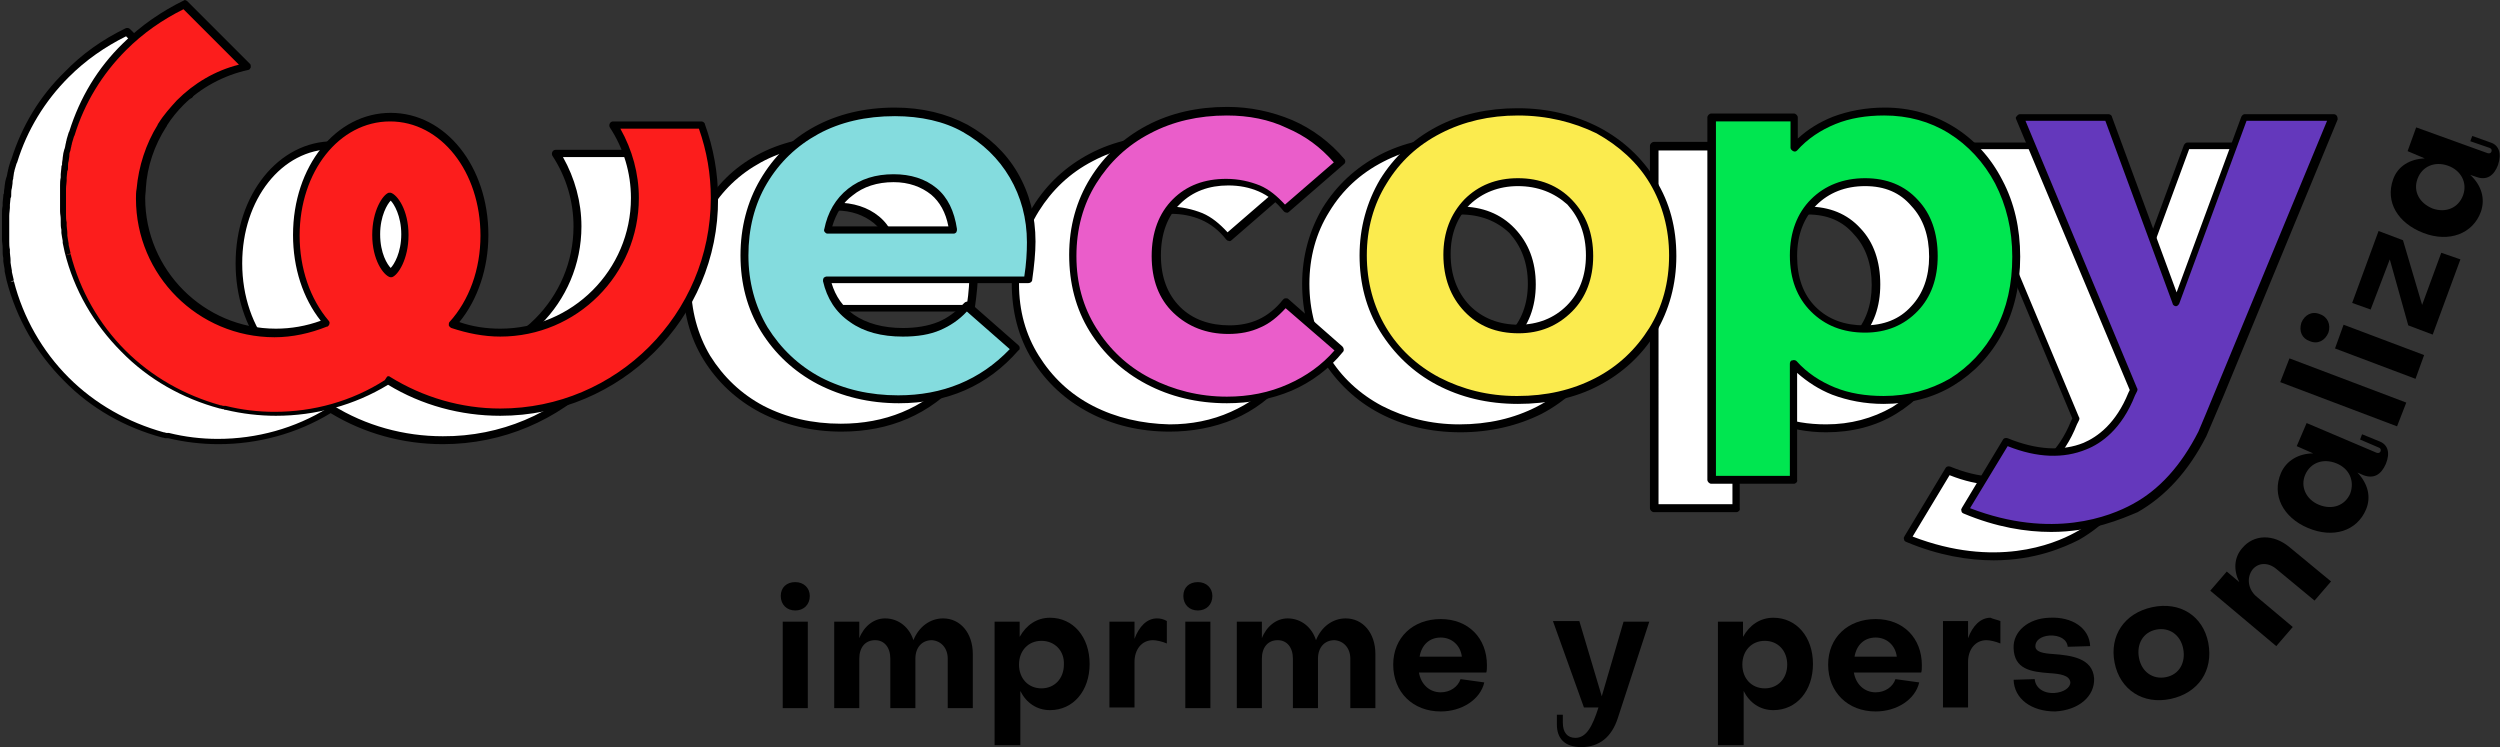 <?xml version="1.0" encoding="utf-8"?>
<!-- Generator: Adobe Illustrator 24.0.1, SVG Export Plug-In . SVG Version: 6.00 Build 0)  -->
<svg version="1.1" id="Capa_1" xmlns="http://www.w3.org/2000/svg" xmlns:xlink="http://www.w3.org/1999/xlink" x="0px" y="0px"
	 width="378.8px" height="113.2px" viewBox="0 0 378.8 113.2" style="enable-background:new 0 0 378.8 113.2;" xml:space="preserve"
	>
<rect x="0" y="0" width="378.8" height="113.2" fill="#333333" stroke="none"/>
<style type="text/css">
	.st0{fill:#FFFFFF;}
	.st1{fill:#84DCDE;}
	.st2{fill:#EA5DCA;}
	.st3{fill:#FBEB4E;}
	.st4{fill:#00E650;}
	.st5{fill:#FC1D1C;}
	.st6{fill:#6438BC;}
</style>
<g>
	<g>
		<g>
			<path class="st0" d="M137.7,23.9c-3.1-1.7-6.7-2.6-10.8-2.6c-4.5,0-8.5,0.9-11.9,2.8c-3.4,1.9-6.1,4.5-8,7.8
				c-1.9,3.3-2.9,7-2.9,11.2c0,4.1,1,7.9,3,11.2c2,3.3,4.8,5.9,8.4,7.8c3.6,1.9,7.6,2.8,12,2.8c7.1,0,13-2.5,17.7-7.6l-7.4-6.5
				c-1.3,1.4-2.7,2.4-4.2,3.1c-1.5,0.6-3.4,0.9-5.5,0.9c-3.1,0-5.6-0.7-7.7-2.1c-2-1.4-3.3-3.3-3.8-5.9h30.5
				c0.4-2.2,0.5-4.1,0.5-5.8c0-3.7-0.9-7.1-2.6-10.1C143.3,27.9,140.8,25.6,137.7,23.9z M116.7,39.1c0.5-2.4,1.6-4.3,3.4-5.8
				c1.8-1.4,4-2.1,6.6-2.1c2.5,0,4.5,0.7,6.1,2c1.6,1.3,2.6,3.3,2.9,5.9H116.7z"/>
			<path d="M127.5,65.4c-4.5,0-8.6-1-12.3-2.9c-3.6-1.9-6.5-4.6-8.6-8c-2.1-3.4-3.1-7.3-3.1-11.5c0-4.2,1-8.1,3-11.5
				c2-3.4,4.7-6.1,8.2-8c3.5-1.9,7.6-2.9,12.2-2.9c4.1,0,7.8,0.9,11,2.6l0,0c3.2,1.8,5.8,4.2,7.6,7.3c1.8,3.1,2.7,6.6,2.7,10.4
				c0,1.7-0.2,3.7-0.5,5.8c0,0.3-0.3,0.5-0.6,0.5h-29.8c0.6,2.1,1.7,3.6,3.4,4.8c1.9,1.3,4.4,2,7.4,2c2,0,3.8-0.3,5.3-0.9
				c1.5-0.6,2.8-1.6,4-2.9c0.2-0.2,0.6-0.3,0.8,0l7.4,6.5c0.1,0.1,0.2,0.2,0.2,0.4c0,0.2,0,0.3-0.2,0.4
				C140.9,62.8,134.8,65.4,127.5,65.4z M126.9,21.9c-4.4,0-8.3,0.9-11.6,2.7c-3.3,1.8-5.9,4.3-7.8,7.5c-1.9,3.2-2.8,6.9-2.8,10.9
				c0,4,1,7.7,2.9,10.9c2,3.2,4.7,5.8,8.1,7.6c3.5,1.8,7.4,2.7,11.7,2.7c6.7,0,12.4-2.3,16.9-7l-6.5-5.7c-1.2,1.3-2.6,2.2-4,2.8
				c-1.6,0.7-3.5,1-5.7,1c-3.2,0-5.9-0.7-8-2.2c-2.2-1.5-3.5-3.6-4.1-6.2c0-0.2,0-0.3,0.1-0.5c0.1-0.1,0.3-0.2,0.4-0.2h30
				c0.3-1.9,0.4-3.7,0.4-5.2c0-3.6-0.9-6.9-2.6-9.8c-1.7-2.9-4.1-5.2-7.1-6.9l0,0C134.4,22.7,130.9,21.9,126.9,21.9z M135.7,39.7
				h-19c-0.2,0-0.3-0.1-0.4-0.2c-0.1-0.1-0.2-0.3-0.1-0.5c0.5-2.5,1.7-4.6,3.6-6.1c1.9-1.5,4.2-2.2,6.9-2.2c2.6,0,4.8,0.7,6.5,2.1
				c1.7,1.4,2.7,3.5,3.1,6.2c0,0.2,0,0.3-0.1,0.5C136,39.7,135.9,39.7,135.7,39.7z M117.5,38.6H135c-0.4-2.1-1.3-3.7-2.6-4.8
				c-1.5-1.2-3.4-1.9-5.7-1.9c-2.5,0-4.6,0.7-6.2,2C119,35,118,36.6,117.5,38.6z"/>
		</g>
		<g>
			<path class="st0" d="M177.3,31.8c1.8,0,3.4,0.3,4.9,1c1.4,0.7,2.8,1.7,4,3.2l8.3-7.2c-2.1-2.6-4.7-4.5-7.6-5.8
				c-3-1.3-6.2-1.9-9.5-1.9c-4.4,0-8.4,0.9-11.9,2.8c-3.6,1.9-6.4,4.5-8.4,7.8c-2.1,3.3-3.1,7.1-3.1,11.3c0,4.2,1,7.9,3,11.2
				c2,3.3,4.8,5.9,8.4,7.8c3.6,1.9,7.5,2.8,11.9,2.8c3.4,0,6.6-0.6,9.6-1.9c3-1.3,5.5-3.2,7.6-5.7l-8.2-7.2
				c-1.2,1.5-2.5,2.6-3.9,3.2c-1.4,0.6-3,0.9-4.7,0.9c-3.2,0-5.8-1-7.9-3c-2.1-2-3.1-4.7-3.1-8.2c0-3.5,1-6.2,3-8.2
				C171.6,32.8,174.2,31.8,177.3,31.8z"/>
			<path d="M177.2,65.4C177.2,65.4,177.2,65.4,177.2,65.4c-4.5,0-8.6-1-12.2-2.9c-3.6-1.9-6.5-4.6-8.6-8c-2.1-3.4-3.1-7.3-3.1-11.6
				c0-4.3,1.1-8.2,3.2-11.6c2.1-3.4,5-6.1,8.6-8c3.6-1.9,7.7-2.8,12.1-2.8c0,0,0,0,0.1,0c3.4,0,6.7,0.7,9.8,2c3,1.3,5.7,3.3,7.9,5.9
				c0.2,0.2,0.2,0.6-0.1,0.8l-8.3,7.2c-0.1,0.1-0.3,0.2-0.4,0.1c-0.2,0-0.3-0.1-0.4-0.2c-1.1-1.4-2.4-2.4-3.8-3
				c-1.4-0.6-2.9-0.9-4.6-0.9l0,0c0,0,0,0,0,0c-2.9,0-5.4,0.9-7.3,2.8c-1.9,1.8-2.9,4.5-2.9,7.8c0,3.3,1,5.9,2.9,7.8
				c1.9,1.9,4.5,2.8,7.5,2.8c0,0,0,0,0,0c1.6,0,3.1-0.3,4.4-0.9c1.3-0.6,2.6-1.6,3.7-3c0.1-0.1,0.2-0.2,0.4-0.2c0.2,0,0.3,0,0.4,0.1
				l8.2,7.2c0.2,0.2,0.3,0.6,0.1,0.8c-2.1,2.6-4.8,4.6-7.8,5.9C183.9,64.8,180.6,65.4,177.2,65.4z M177.2,21.7
				c-4.3,0-8.2,0.9-11.6,2.7c-3.5,1.8-6.2,4.4-8.2,7.6c-2,3.2-3,6.9-3,11c0,4.1,1,7.7,3,10.9c2,3.2,4.7,5.8,8.2,7.6
				c3.5,1.8,7.4,2.7,11.6,2.8c0,0,0,0,0,0c3.3,0,6.4-0.6,9.3-1.9c2.7-1.2,5.1-2.9,7-5.1l-7.4-6.4c-1.2,1.3-2.4,2.3-3.8,2.9
				c-1.5,0.7-3.1,1-4.9,1c0,0,0,0,0,0c-3.3,0-6.1-1.1-8.3-3.2c-2.2-2.1-3.3-5-3.3-8.6c0-3.6,1.1-6.5,3.2-8.6
				c2.1-2.1,4.8-3.1,8.1-3.1c0,0,0,0,0,0c1.9,0,3.6,0.4,5.1,1c1.4,0.6,2.6,1.6,3.8,2.9l7.4-6.4c-2-2.3-4.3-4-7.1-5.2
				C183.7,22.4,180.5,21.7,177.2,21.7C177.2,21.7,177.2,21.7,177.2,21.7z"/>
		</g>
		<g>
			<path class="st0" d="M233.4,24.1c-3.6-1.9-7.6-2.8-12-2.8c-4.4,0-8.5,0.9-12,2.8c-3.6,1.9-6.4,4.5-8.4,7.8c-2,3.3-3,7.1-3,11.2
				c0,4.1,1,7.9,3,11.2c2,3.3,4.8,6,8.4,7.9c3.6,1.9,7.6,2.9,12,2.9c4.5,0,8.5-0.9,12.1-2.8c3.6-1.9,6.4-4.5,8.4-7.8
				c2-3.3,3-7.1,3.1-11.3c0-4.1-1-7.9-3-11.2C239.7,28.5,237,25.9,233.4,24.1z M229.1,51.1c-2,2.1-4.6,3.1-7.7,3.1
				c-3.2,0-5.8-1-7.8-3.1c-2-2.1-3-4.8-3-8.2c0-3.3,1-5.9,3-7.9c2-2,4.6-3,7.7-3c3.2,0,5.8,1,7.8,3.1c2,2,3,4.7,3,8.1
				C232.1,46.4,231.1,49,229.1,51.1z"/>
			<path d="M221.3,65.5C221.3,65.5,221.3,65.5,221.3,65.5c-4.6,0-8.7-1-12.3-2.9c-3.6-1.9-6.5-4.7-8.6-8.1
				c-2.1-3.4-3.1-7.3-3.1-11.5c0-4.2,1.1-8.1,3.1-11.5c2.1-3.4,5-6.1,8.6-8c3.6-1.9,7.8-2.8,12.2-2.8c0,0,0,0,0.1,0
				c4.5,0,8.6,1,12.3,2.9l0,0c3.6,1.9,6.5,4.6,8.6,8c2.1,3.4,3.1,7.2,3.1,11.5c0,4.3-1.1,8.2-3.1,11.6c-2.1,3.4-5,6.1-8.6,8
				C230,64.5,225.8,65.5,221.3,65.5z M221.3,21.8c-4.3,0-8.2,0.9-11.7,2.7c-3.5,1.8-6.2,4.3-8.2,7.6c-2,3.2-3,6.9-3,10.9
				c0,4,1,7.7,2.9,10.9c1.9,3.2,4.7,5.8,8.1,7.6c3.5,1.8,7.4,2.8,11.7,2.8c4.4,0,8.3-0.9,11.8-2.7c3.5-1.8,6.2-4.4,8.2-7.6
				c2-3.2,3-6.9,3-11c0-4-1-7.7-2.9-10.9c-1.9-3.2-4.7-5.8-8.1-7.6C229.7,22.8,225.7,21.8,221.3,21.8
				C221.4,21.8,221.4,21.8,221.3,21.8z M221.4,54.8C221.4,54.8,221.3,54.8,221.4,54.8c-3.4,0-6.1-1.1-8.2-3.3
				c-2.1-2.2-3.2-5.1-3.2-8.6c0-3.4,1.1-6.2,3.2-8.4c2.1-2.1,4.8-3.2,8.1-3.2c0,0,0,0,0,0c3.3,0,6.1,1.1,8.2,3.3
				c2.1,2.2,3.2,5,3.2,8.5c0,3.4-1.1,6.3-3.2,8.4C227.4,53.7,224.6,54.8,221.4,54.8z M221.3,32.5c-2.9,0-5.4,1-7.3,2.8
				c-1.9,1.9-2.9,4.4-2.9,7.5c0,3.2,1,5.8,2.8,7.8c1.9,1.9,4.4,2.9,7.4,2.9c0,0,0,0,0,0c2.9,0,5.4-1,7.3-2.9l0.4,0.4l-0.4-0.4
				c1.9-1.9,2.9-4.5,2.9-7.6c0-3.2-1-5.7-2.8-7.7C226.8,33.5,224.3,32.5,221.3,32.5C221.3,32.5,221.3,32.5,221.3,32.5z"/>
		</g>
		<g>
			<path class="st0" d="M286.9,24c-3.1-1.9-6.4-2.8-10.1-2.8c-2.8,0-5.3,0.5-7.6,1.4c-2.3,0.9-4.3,2.3-6.1,4.2v-4.6h-12.5V77h12.5
				V59.4c1.7,1.9,3.7,3.3,6.1,4.2c2.3,0.9,4.8,1.4,7.6,1.4c3.8,0,7.2-0.9,10.3-2.7c3.1-1.8,5.5-4.4,7.2-7.7
				c1.7-3.3,2.6-7.1,2.6-11.3c0-4.2-0.9-8-2.6-11.3C292.4,28.5,290,25.9,286.9,24z M281.4,51.1c-1.9,2-4.4,3.1-7.5,3.1
				c-3.2,0-5.8-1-7.8-3c-2-2-3-4.7-3-8.1c0-3.4,1-6.1,3-8.1c2-2,4.6-3,7.8-3c3.1,0,5.6,1,7.5,3.1c1.9,2,2.8,4.8,2.8,8.1
				C284.3,46.4,283.3,49,281.4,51.1z"/>
			<path d="M263.1,77.6h-12.5c-0.3,0-0.6-0.3-0.6-0.6V22.1c0-0.3,0.3-0.6,0.6-0.6h12.5c0.3,0,0.6,0.3,0.6,0.6v3.2
				c1.5-1.4,3.3-2.5,5.3-3.3c2.4-0.9,5-1.4,7.9-1.4c3.8,0,7.3,1,10.4,2.9l0,0c3.1,1.9,5.6,4.6,7.4,8.1c1.8,3.4,2.7,7.3,2.7,11.6
				c0,4.3-0.9,8.2-2.7,11.6c-1.8,3.4-4.3,6-7.4,7.9c-3.1,1.9-6.7,2.8-10.6,2.8c-2.8,0-5.4-0.5-7.8-1.4c-2-0.8-3.7-1.9-5.3-3.3V77
				C263.7,77.3,263.4,77.6,263.1,77.6z M251.2,76.4h11.3V59.4c0-0.2,0.1-0.5,0.4-0.5c0.2-0.1,0.5,0,0.6,0.1c1.6,1.8,3.6,3.1,5.8,4
				c2.2,0.9,4.7,1.3,7.4,1.3c3.7,0,7-0.9,10-2.6c2.9-1.8,5.3-4.3,7-7.5c1.7-3.2,2.5-6.9,2.5-11c0-4.1-0.9-7.8-2.6-11
				c-1.7-3.2-4.1-5.8-7-7.6h0c-2.9-1.8-6.2-2.7-9.8-2.7c-2.7,0-5.2,0.4-7.4,1.3c-2.2,0.9-4.2,2.2-5.8,4c-0.2,0.2-0.4,0.2-0.6,0.1
				c-0.2-0.1-0.4-0.3-0.4-0.5v-4h-11.3V76.4z M273.9,54.7c-3.4,0-6.1-1.1-8.2-3.2c-2.1-2.1-3.2-4.9-3.2-8.5c0-3.5,1.1-6.4,3.2-8.5
				c2.1-2.1,4.9-3.2,8.2-3.2c3.3,0,6,1.1,8,3.3c2,2.1,3,5,3,8.5c0,3.4-1,6.2-3,8.3l0,0C279.8,53.6,277.2,54.7,273.9,54.7z
				 M273.9,32.5c-3,0-5.5,1-7.4,2.9c-1.9,1.9-2.9,4.5-2.9,7.7c0,3.2,0.9,5.8,2.8,7.7c1.9,1.9,4.4,2.8,7.4,2.8c2.9,0,5.3-0.9,7.1-2.9
				c1.8-1.9,2.7-4.5,2.7-7.5c0-3.2-0.9-5.8-2.7-7.7C279.2,33.5,276.9,32.5,273.9,32.5z M281.4,51.1L281.4,51.1L281.4,51.1z"/>
		</g>
		<g>
			<path class="st0" d="M84.3,23.2c2.1,3.2,3.3,7,3.3,11.1c0,11.3-9.2,20.4-20.4,20.4c-2.5,0-4.9-0.5-7.2-1.3
				c3-3.3,4.8-8.1,4.8-13.5c0-10-6.3-17.9-14.3-17.9c-8,0-14.3,7.9-14.3,17.9c0,5.3,1.8,10,4.6,13.3c0,0-0.1,0-0.1,0.1
				c-2.4,1-5,1.5-7.7,1.5c-11.3,0-20.4-9.2-20.4-20.4c0-0.5,0-1,0.1-1.5c0,0,0,0,0,0c0.3-3.5,1.4-6.7,3.2-9.5h0
				c0.8-1.2,1.7-2.3,2.7-3.4c2.9-2.9,6.4-4.7,10.1-5.5l-9.5-9.5c-3.3,1.6-6.4,3.7-9.2,6.4c-3.8,3.8-6.4,8.3-8,13.1
				c0,0.1,0,0.1-0.1,0.2c-0.1,0.3-0.2,0.7-0.3,1c0,0.2-0.1,0.3-0.1,0.5c-0.1,0.3-0.1,0.6-0.2,0.8c-0.1,0.2-0.1,0.5-0.2,0.7
				c0,0.2-0.1,0.5-0.1,0.7C1.1,28.6,1,28.9,1,29.2c0,0.2-0.1,0.4-0.1,0.6c0,0.3-0.1,0.7-0.1,1c0,0.2,0,0.3-0.1,0.5
				c0,0.4-0.1,0.8-0.1,1.2c0,0.1,0,0.2,0,0.3c0,0.5,0,1,0,1.5c0,0,0,0,0,0c0,0.5,0,1.1,0,1.6c0,0.1,0,0.3,0,0.4
				c0,0.4,0.1,0.8,0.1,1.2c0,0.2,0,0.3,0.1,0.5c0,0.4,0.1,0.7,0.1,1.1c0,0.1,0,0.3,0.1,0.4c0.1,0.4,0.1,0.8,0.2,1.2
				c0,0.1,0,0.2,0.1,0.3c0.1,0.5,0.2,0.9,0.3,1.4c0,0,0,0,0,0C3,47.8,5.8,53,10.1,57.3c4.2,4.2,9.3,7,14.7,8.4
				c0.2,0,0.3,0.1,0.5,0.1c0.1,0,0.2,0.1,0.3,0.1c0,0,0,0,0,0c2.4,0.6,4.9,0.9,7.5,0.9c6.2,0,12.1-1.8,17-4.8c5,3.1,10.8,4.8,17,4.8
				c17.9,0,32.5-14.6,32.5-32.5c0-3.9-0.7-7.6-1.9-11.1H84.3z M50.6,45.7c-0.6-0.2-2.2-2.2-2.2-5.8c0-3.6,1.6-5.7,2.1-5.8
				c0.6,0.2,2.2,2.2,2.2,5.8C52.7,43.5,51.1,45.5,50.6,45.7z"/>
			<path d="M67.1,67.3c-6,0-11.9-1.6-17-4.7c-5.1,3.1-11,4.7-17,4.7c-2.5,0-5.1-0.3-7.6-0.9c0,0-0.1,0-0.1,0c-0.1,0-0.1,0-0.2,0
				l-0.1,0c-0.2,0-0.3-0.1-0.5-0.1c-5.6-1.5-10.8-4.4-14.9-8.6C5.5,53.5,2.5,48.3,1,42.5l0,0c-0.1-0.4-0.2-0.9-0.3-1.4l0-0.1
				c0-0.1,0-0.1,0-0.2c-0.1-0.4-0.1-0.7-0.2-1.2l0-0.2c0-0.1,0-0.2,0-0.3c-0.1-0.4-0.1-0.8-0.1-1.1l0-0.2c0-0.1,0-0.2,0-0.3
				c0-0.4-0.1-0.8-0.1-1.2c0-0.1,0-0.1,0-0.2c0-0.1,0-0.2,0-0.3c0-0.6,0-1.1,0-1.6c0,0,0,0,0,0c0-0.5,0-1,0-1.5c0-0.1,0-0.1,0-0.2
				l0-0.1c0-0.3,0-0.8,0.1-1.2c0-0.1,0-0.2,0-0.3l0-0.2c0-0.3,0.1-0.7,0.1-1c0-0.1,0-0.3,0.1-0.4l0-0.2c0-0.3,0.1-0.6,0.1-0.9
				c0-0.2,0.1-0.5,0.1-0.7c0.1-0.3,0.1-0.5,0.2-0.7c0.1-0.3,0.1-0.6,0.2-0.9c0-0.2,0.1-0.3,0.1-0.5c0.1-0.3,0.2-0.7,0.3-1l0.1-0.2
				c1.6-5.1,4.3-9.6,8.1-13.3C12.4,8.2,15.5,6,19,4.3c0.2-0.1,0.5-0.1,0.7,0.1l9.5,9.5c0.1,0.2,0.2,0.4,0.1,0.6
				c-0.1,0.2-0.2,0.4-0.4,0.4c-3.7,0.8-7.2,2.7-9.8,5.3c-0.9,0.9-1.8,2-2.5,3.1c0,0.1,0,0.1-0.1,0.2c-1.8,2.8-2.9,6-3.1,9.3
				c0,0.5-0.1,1-0.1,1.5c0,10.9,8.9,19.8,19.8,19.8c2.3,0,4.6-0.4,6.8-1.2c-2.7-3.4-4.2-8-4.2-13c0-10.4,6.5-18.5,14.8-18.5
				c8.3,0,14.8,8.1,14.8,18.5c0,5-1.6,9.8-4.4,13.2c2,0.7,4.1,1,6.2,1c10.9,0,19.8-8.9,19.8-19.8c0-3.8-1.1-7.5-3.2-10.7
				c-0.1-0.2-0.1-0.4,0-0.6c0.1-0.2,0.3-0.3,0.5-0.3h13.4c0.2,0,0.5,0.2,0.5,0.4c1.3,3.6,2,7.4,2,11.3
				C100.2,52.5,85.4,67.3,67.1,67.3z M50.1,61.3c0.1,0,0.2,0,0.3,0.1c5,3.1,10.8,4.7,16.7,4.7C84.7,66.2,99,51.9,99,34.3
				c0-3.6-0.6-7.1-1.8-10.5H85.3c1.8,3.2,2.8,6.8,2.8,10.5c0,11.6-9.4,21-21,21c-2.5,0-5-0.5-7.4-1.4c-0.2-0.1-0.3-0.2-0.4-0.4
				c0-0.2,0-0.4,0.1-0.5c3-3.3,4.7-8,4.7-13.1c0-9.7-6-17.3-13.7-17.3c-7.7,0-13.7,7.6-13.7,17.3c0,5,1.6,9.6,4.4,12.9
				c0.1,0.1,0.2,0.3,0.1,0.5c0,0.2-0.2,0.3-0.3,0.4l0,0c0,0-0.1,0-0.1,0c-2.5,1-5.2,1.6-7.9,1.6c-11.6,0-21-9.4-21-21
				c0-0.5,0-1,0.1-1.5c0.3-3.4,1.4-6.8,3.2-9.7c0-0.1,0-0.1,0.1-0.2c0.8-1.3,1.8-2.4,2.8-3.5c2.6-2.6,5.8-4.5,9.4-5.4l-8.4-8.5
				c-3.2,1.6-6.1,3.6-8.7,6.2c-3.6,3.6-6.3,8-7.8,12.9l-0.1,0.2c-0.1,0.3-0.2,0.7-0.3,1c0,0.2-0.1,0.3-0.1,0.5
				C2.1,26.5,2,26.8,2,27.1c-0.1,0.2-0.1,0.5-0.1,0.7c0,0.2-0.1,0.5-0.1,0.7c-0.1,0.3-0.1,0.6-0.1,0.9l0,0.2c0,0.1,0,0.3-0.1,0.4
				c0,0.3-0.1,0.7-0.1,1l0,0.2c0,0.1,0,0.2,0,0.3c0,0.3-0.1,0.7-0.1,1.2l0,0.2c0,0.1,0,0.1,0,0.2c0,0.5,0,1,0,1.5c0,0,0,0,0,0
				c0,0.5,0,1,0,1.6c0,0.1,0,0.2,0,0.2c0,0.1,0,0.1,0,0.2c0,0.4,0,0.8,0.1,1.2c0,0.1,0,0.2,0,0.3l0,0.2c0,0.3,0.1,0.7,0.1,1.1
				c0,0.1,0,0.2,0,0.2l0,0.2c0.1,0.5,0.1,0.8,0.2,1.2c0,0,0,0.1,0,0.1l0,0.1c0.1,0.5,0.2,0.9,0.3,1.3l-0.6,0.2l0.6-0.1
				c1.4,5.5,4.3,10.6,8.3,14.6c4,4,9,6.8,14.4,8.3c0.2,0,0.3,0.1,0.5,0.1l0.1,0c0,0,0.1,0,0.1,0c0,0,0.1,0,0.1,0
				c2.4,0.6,4.9,0.9,7.4,0.9c5.9,0,11.7-1.6,16.7-4.7C49.9,61.4,50,61.3,50.1,61.3z M50.6,46.3c-0.1,0-0.1,0-0.2,0
				c-1-0.3-2.7-2.6-2.7-6.4c0-3.7,1.6-6.1,2.5-6.4c0.1,0,0.2,0,0.3,0c1,0.3,2.7,2.6,2.7,6.4c0,3.7-1.6,6.1-2.5,6.4
				C50.7,46.3,50.6,46.3,50.6,46.3z M50.5,34.7c-0.5,0.5-1.6,2.3-1.6,5.1c0,2.9,1.1,4.6,1.6,5.1c0.5-0.5,1.6-2.3,1.6-5.1
				C52.1,37,51,35.2,50.5,34.7z"/>
		</g>
		<g>
			<path class="st0" d="M289,81.6c11,4.4,20,2.8,25.7-0.4c4.5-2.5,7.9-6.6,10.2-11.2c0.1-0.2,2.5-5.8,2.6-6l0,0l17.3-41.9h-13.5
				l-10.4,28.1l-10.4-28.1h-13.4l17.3,41.3l-0.2,0.5c-0.6,1.5-4.9,13.1-19,7.4L289,81.6z"/>
			<path d="M302.1,84.9c-3.8,0-8.3-0.7-13.3-2.8c-0.2-0.1-0.3-0.2-0.3-0.4c-0.1-0.2,0-0.3,0.1-0.5l6.2-10.3c0.1-0.2,0.4-0.3,0.7-0.2
				c4.4,1.8,8.3,2,11.5,0.7c2.1-0.9,4.9-2.9,6.8-7.6l0.2-0.4l-17.2-41c-0.1-0.2-0.1-0.4,0.1-0.5c0.1-0.2,0.3-0.3,0.5-0.3h13.4
				c0.2,0,0.5,0.2,0.5,0.4l9.8,26.6l9.8-26.6c0.1-0.2,0.3-0.4,0.5-0.4h13.5c0.2,0,0.4,0.1,0.5,0.3c0.1,0.2,0.1,0.4,0.1,0.5L328,64.2
				c-0.3,0.6-2.5,5.9-2.6,6.1c-2.7,5.3-6.2,9.1-10.4,11.5C312.8,82.9,308.4,84.9,302.1,84.9z M289.8,81.3
				c12.5,4.8,21.3,1.2,24.6-0.6c4.1-2.2,7.4-5.9,10-11c0.1-0.2,1.8-4.2,2.5-6l17-41.1h-12.2l-10.2,27.7c-0.1,0.2-0.3,0.4-0.5,0.4
				c-0.2,0-0.5-0.2-0.5-0.4l-10.2-27.7H298L315,63.2c0.1,0.1,0.1,0.3,0,0.5l-0.3,0.6c-2,5.1-5.1,7.3-7.4,8.2
				c-3.4,1.4-7.4,1.3-11.9-0.5L289.8,81.3z"/>
		</g>
		<g>
			<path class="st1" d="M146.4,19.6c-3.1-1.7-6.7-2.6-10.8-2.6c-4.5,0-8.5,0.9-11.9,2.8c-3.4,1.9-6.1,4.5-8,7.8
				c-1.9,3.3-2.9,7-2.9,11.2c0,4.1,1,7.9,3,11.2c2,3.3,4.8,5.9,8.4,7.8c3.6,1.9,7.6,2.8,12,2.8c7.1,0,13-2.5,17.7-7.6l-7.4-6.5
				c-1.3,1.4-2.7,2.4-4.2,3.1c-1.5,0.6-3.4,0.9-5.5,0.9c-3.1,0-5.6-0.7-7.7-2.1c-2-1.4-3.3-3.3-3.8-5.9h30.5
				c0.4-2.2,0.5-4.1,0.5-5.8c0-3.7-0.9-7.1-2.7-10.1C152,23.6,149.5,21.3,146.4,19.6z M125.4,34.9c0.5-2.4,1.6-4.3,3.4-5.8
				c1.8-1.4,4-2.1,6.6-2.1c2.5,0,4.5,0.7,6.1,2c1.6,1.3,2.6,3.3,2.9,5.9H125.4z"/>
			<path d="M136.2,61.1c-4.5,0-8.6-1-12.3-2.9c-3.6-1.9-6.5-4.6-8.6-8c-2.1-3.4-3.1-7.3-3.1-11.5c0-4.2,1-8.1,3-11.5
				c2-3.4,4.7-6.1,8.2-8c3.5-1.9,7.6-2.9,12.2-2.9c4.1,0,7.8,0.9,11,2.6l0,0c3.2,1.8,5.8,4.2,7.6,7.3c1.8,3.1,2.7,6.6,2.7,10.4
				c0,1.7-0.2,3.7-0.5,5.8c0,0.3-0.3,0.5-0.6,0.5h-29.8c0.6,2,1.7,3.6,3.4,4.8c1.9,1.3,4.4,2,7.4,2c2,0,3.8-0.3,5.3-0.9
				c1.5-0.6,2.8-1.6,4-2.9c0.2-0.2,0.6-0.3,0.8-0.1l7.4,6.5c0.1,0.1,0.2,0.2,0.2,0.4c0,0.2,0,0.3-0.2,0.4
				C149.6,58.5,143.5,61.1,136.2,61.1z M135.6,17.6c-4.4,0-8.3,0.9-11.6,2.7c-3.3,1.8-5.9,4.3-7.8,7.5c-1.9,3.2-2.8,6.9-2.8,10.9
				c0,4,1,7.7,2.9,10.9c2,3.2,4.7,5.8,8.1,7.6c3.5,1.8,7.4,2.7,11.7,2.7c6.7,0,12.4-2.3,16.9-7l-6.5-5.7c-1.2,1.3-2.6,2.2-4,2.8
				c-1.6,0.7-3.5,1-5.7,1c-3.2,0-5.9-0.7-8-2.2c-2.2-1.5-3.5-3.6-4.1-6.2c0-0.2,0-0.3,0.1-0.5c0.1-0.1,0.3-0.2,0.4-0.2h30
				c0.3-1.9,0.4-3.7,0.4-5.2c0-3.6-0.9-6.9-2.6-9.8c-1.7-2.9-4.1-5.2-7.1-6.9h0C143.1,18.4,139.5,17.6,135.6,17.6z M144.4,35.4h-19
				c-0.2,0-0.3-0.1-0.4-0.2c-0.1-0.1-0.2-0.3-0.1-0.5c0.5-2.5,1.7-4.6,3.6-6.1c1.9-1.5,4.2-2.2,6.9-2.2c2.6,0,4.8,0.7,6.5,2.1
				c1.7,1.4,2.7,3.5,3.1,6.2c0,0.2,0,0.3-0.1,0.5C144.7,35.4,144.6,35.4,144.4,35.4z M126.1,34.3h17.6c-0.4-2.1-1.3-3.7-2.6-4.8
				c-1.5-1.2-3.4-1.9-5.7-1.9c-2.5,0-4.6,0.7-6.2,2C127.7,30.7,126.7,32.3,126.1,34.3z"/>
		</g>
		<g>
			<path class="st2" d="M186,27.5c1.8,0,3.4,0.3,4.9,1c1.4,0.7,2.8,1.7,4,3.2l8.3-7.2c-2.1-2.6-4.7-4.5-7.6-5.8
				c-3-1.3-6.2-1.9-9.5-1.9c-4.4,0-8.4,0.9-11.9,2.8c-3.6,1.9-6.4,4.5-8.4,7.8c-2.1,3.3-3.1,7.1-3.1,11.3c0,4.2,1,7.9,3,11.2
				c2,3.3,4.8,5.9,8.4,7.8c3.6,1.9,7.5,2.8,11.9,2.8c3.4,0,6.6-0.6,9.6-1.9c3-1.3,5.5-3.2,7.6-5.7l-8.2-7.2
				c-1.2,1.5-2.5,2.6-3.9,3.2c-1.4,0.6-3,0.9-4.7,0.9c-3.2,0-5.8-1-7.9-3c-2.1-2-3.1-4.7-3.1-8.2c0-3.5,1-6.2,3-8.2
				C180.3,28.5,182.8,27.5,186,27.5z"/>
			<path d="M185.9,61.1C185.9,61.1,185.9,61.1,185.9,61.1c-4.5,0-8.6-1-12.2-2.9c-3.6-1.9-6.5-4.6-8.6-8c-2.1-3.4-3.1-7.3-3.1-11.6
				c0-4.3,1.1-8.2,3.2-11.6c2.1-3.4,5-6.1,8.6-8c3.6-1.9,7.7-2.8,12.1-2.8c0,0,0,0,0.1,0c3.4,0,6.7,0.7,9.8,2c3,1.3,5.7,3.3,7.9,5.9
				c0.2,0.2,0.2,0.6-0.1,0.8l-8.3,7.2c-0.1,0.1-0.3,0.2-0.4,0.1c-0.2,0-0.3-0.1-0.4-0.2c-1.1-1.4-2.4-2.4-3.8-3
				c-1.4-0.6-2.9-0.9-4.6-0.9l0,0c0,0,0,0,0,0c-2.9,0-5.4,0.9-7.3,2.8c-1.9,1.8-2.9,4.5-2.9,7.8c0,3.3,1,5.9,2.9,7.8
				c1.9,1.9,4.5,2.8,7.5,2.8c0,0,0,0,0,0c1.6,0,3.1-0.3,4.4-0.9c1.3-0.6,2.6-1.6,3.7-3c0.1-0.1,0.2-0.2,0.4-0.2c0.2,0,0.3,0,0.4,0.1
				l8.2,7.2c0.2,0.2,0.3,0.6,0.1,0.8c-2.1,2.6-4.8,4.6-7.8,5.9C192.6,60.5,189.3,61.1,185.9,61.1z M185.9,17.5
				c-4.3,0-8.2,0.9-11.6,2.7c-3.5,1.8-6.2,4.4-8.2,7.6c-2,3.2-3,6.9-3,11c0,4.1,1,7.7,3,10.9c2,3.2,4.7,5.8,8.2,7.6
				c3.5,1.8,7.4,2.8,11.6,2.8c0,0,0,0,0,0c3.3,0,6.4-0.6,9.3-1.9c2.7-1.2,5.1-2.9,7-5.1l-7.4-6.4c-1.2,1.3-2.4,2.3-3.8,2.9
				c-1.5,0.7-3.1,1-4.9,1c0,0,0,0,0,0c-3.3,0-6.1-1.1-8.3-3.2c-2.2-2.1-3.3-5-3.3-8.6c0-3.6,1.1-6.5,3.2-8.6
				c2.1-2.1,4.8-3.1,8.1-3.1c0,0,0,0,0,0c1.9,0,3.6,0.4,5.1,1c1.4,0.6,2.6,1.6,3.8,2.9l7.4-6.4c-2-2.3-4.3-4-7.1-5.2
				C192.3,18.1,189.2,17.5,185.9,17.5C185.9,17.5,185.9,17.5,185.9,17.5z"/>
		</g>
		<g>
			<path class="st3" d="M242.1,19.8c-3.6-1.9-7.6-2.8-12-2.8c-4.4,0-8.5,0.9-12,2.8c-3.6,1.9-6.4,4.5-8.4,7.8c-2,3.3-3,7.1-3,11.2
				c0,4.1,1,7.9,3,11.2c2,3.3,4.8,6,8.4,7.9c3.6,1.9,7.6,2.9,12,2.9c4.5,0,8.5-0.9,12.1-2.8c3.6-1.9,6.4-4.5,8.4-7.8
				c2-3.3,3-7.1,3-11.3c0-4.1-1-7.9-3-11.2C248.4,24.3,245.6,21.7,242.1,19.8z M237.8,46.8c-2,2.1-4.6,3.1-7.7,3.1
				c-3.2,0-5.8-1-7.8-3.1c-2-2.1-3-4.8-3-8.2c0-3.3,1-5.9,3-7.9c2-2,4.6-3,7.7-3c3.2,0,5.8,1,7.8,3.1c2,2,3,4.7,3,8.1
				C240.8,42.1,239.8,44.7,237.8,46.8z"/>
			<path d="M230,61.2C230,61.2,229.9,61.2,230,61.2c-4.6,0-8.7-1-12.3-2.9c-3.6-1.9-6.5-4.7-8.6-8.1c-2.1-3.4-3.1-7.3-3.1-11.5
				c0-4.2,1.1-8.1,3.1-11.5c2.1-3.4,5-6.1,8.6-8c3.6-1.9,7.8-2.8,12.2-2.8c0,0,0,0,0.1,0c4.5,0,8.6,1,12.3,2.9l0,0
				c3.6,1.9,6.5,4.6,8.6,8c2.1,3.4,3.1,7.2,3.1,11.5c0,4.3-1.1,8.2-3.1,11.6c-2.1,3.4-5,6.1-8.6,8C238.7,60.3,234.5,61.2,230,61.2z
				 M230,17.5c-4.3,0-8.2,0.9-11.7,2.7c-3.5,1.8-6.2,4.3-8.2,7.6c-2,3.2-3,6.9-3,10.9c0,4,1,7.7,2.9,10.9c1.9,3.2,4.7,5.8,8.1,7.6
				c3.5,1.8,7.4,2.8,11.7,2.8c0,0,0,0,0.1,0c4.4,0,8.3-0.9,11.8-2.7c3.5-1.8,6.2-4.4,8.2-7.6c2-3.2,3-6.9,3-11c0-4-1-7.7-2.9-10.9
				c-1.9-3.2-4.7-5.7-8.1-7.6l0,0C238.4,18.5,234.4,17.5,230,17.5C230.1,17.5,230,17.5,230,17.5z M230.1,50.5
				C230,50.5,230,50.5,230.1,50.5c-3.4,0-6.1-1.1-8.2-3.3c-2.1-2.2-3.2-5.1-3.2-8.6c0-3.4,1.1-6.2,3.2-8.4c2.1-2.1,4.8-3.2,8.1-3.2
				c0,0,0,0,0,0c3.3,0,6.1,1.1,8.2,3.3c2.1,2.2,3.2,5,3.2,8.5c0,3.4-1.1,6.3-3.2,8.4C236,49.4,233.3,50.5,230.1,50.5z M230,28.2
				c-2.9,0-5.4,1-7.3,2.8c-1.9,1.9-2.9,4.4-2.9,7.5c0,3.2,1,5.8,2.9,7.8c1.9,1.9,4.4,2.9,7.4,2.9c0,0,0,0,0,0c2.9,0,5.4-1,7.3-2.9
				l0.4,0.4l-0.4-0.4c1.9-1.9,2.9-4.5,2.9-7.6c0-3.2-1-5.7-2.8-7.7C235.5,29.2,233,28.2,230,28.2C230,28.2,230,28.2,230,28.2z"/>
		</g>
		<g>
			<path class="st4" d="M295.6,19.7c-3.1-1.9-6.4-2.8-10.1-2.8c-2.8,0-5.3,0.5-7.6,1.4c-2.3,0.9-4.3,2.3-6.1,4.2v-4.6h-12.5v54.9
				h12.5V55.1c1.7,1.9,3.7,3.3,6.1,4.2c2.3,0.9,4.8,1.4,7.6,1.4c3.8,0,7.2-0.9,10.3-2.7c3.1-1.8,5.5-4.4,7.2-7.7
				c1.7-3.3,2.6-7.1,2.6-11.3c0-4.2-0.9-8-2.7-11.3C301.1,24.2,298.6,21.6,295.6,19.7z M290.1,46.8c-1.9,2-4.4,3.1-7.5,3.1
				c-3.2,0-5.8-1-7.8-3c-2-2-3-4.7-3-8.1c0-3.4,1-6.1,3-8.1c2-2,4.6-3,7.8-3c3.1,0,5.6,1,7.5,3.1c1.9,2,2.8,4.8,2.8,8.1
				C293,42.1,292,44.7,290.1,46.8z"/>
			<path d="M271.8,73.3h-12.5c-0.3,0-0.6-0.3-0.6-0.6V17.8c0-0.3,0.3-0.6,0.6-0.6h12.5c0.3,0,0.6,0.3,0.6,0.6V21
				c1.5-1.4,3.3-2.5,5.3-3.3c2.4-0.9,5-1.4,7.9-1.4c3.8,0,7.3,1,10.4,2.9v0c3.1,1.9,5.6,4.6,7.4,8.1c1.8,3.4,2.7,7.3,2.7,11.6
				c0,4.3-0.9,8.2-2.7,11.6c-1.8,3.4-4.3,6-7.4,7.9c-3.1,1.9-6.7,2.8-10.6,2.8c-2.8,0-5.4-0.5-7.8-1.4c-2-0.8-3.7-1.9-5.3-3.3v16.2
				C272.4,73,272.1,73.3,271.8,73.3z M259.9,72.1h11.3V55.1c0-0.2,0.1-0.5,0.4-0.5c0.2-0.1,0.5,0,0.6,0.1c1.6,1.8,3.6,3.1,5.8,4
				c2.2,0.9,4.7,1.3,7.4,1.3c3.7,0,7-0.9,10-2.6c2.9-1.8,5.3-4.3,7-7.5c1.7-3.2,2.5-6.9,2.5-11c0-4.1-0.9-7.8-2.6-11.1
				c-1.7-3.2-4.1-5.8-7-7.6h0c-2.9-1.8-6.2-2.7-9.8-2.7c-2.7,0-5.2,0.4-7.4,1.3c-2.2,0.9-4.2,2.2-5.8,4c-0.2,0.2-0.4,0.2-0.6,0.1
				c-0.2-0.1-0.4-0.3-0.4-0.5v-4h-11.3V72.1z M282.6,50.4c-3.4,0-6.1-1.1-8.2-3.2c-2.1-2.1-3.2-4.9-3.2-8.5c0-3.5,1.1-6.4,3.2-8.5
				c2.1-2.1,4.9-3.2,8.2-3.2c3.3,0,6,1.1,8,3.3c2,2.1,3,5,3,8.5c0,3.4-1,6.2-3,8.3c0,0,0,0,0,0C288.5,49.3,285.8,50.4,282.6,50.4z
				 M282.6,28.2c-3,0-5.5,1-7.4,2.9c-1.9,1.9-2.9,4.5-2.9,7.7c0,3.2,0.9,5.8,2.8,7.7c1.9,1.9,4.4,2.8,7.4,2.8c2.9,0,5.3-0.9,7.1-2.9
				c1.8-1.9,2.7-4.5,2.7-7.5c0-3.2-0.9-5.8-2.7-7.7C287.9,29.2,285.6,28.2,282.6,28.2z M290.1,46.8L290.1,46.8L290.1,46.8z"/>
		</g>
		<g>
			<path class="st5" d="M93,18.9c2.1,3.2,3.3,7,3.3,11.1c0,11.3-9.2,20.4-20.4,20.4c-2.5,0-4.9-0.5-7.2-1.3c3-3.3,4.8-8.1,4.8-13.5
				c0-10-6.3-17.9-14.3-17.9c-8,0-14.3,7.9-14.3,17.9c0,5.3,1.8,10,4.6,13.3c0,0-0.1,0-0.1,0.1c-2.4,1-5,1.5-7.7,1.5
				c-11.3,0-20.4-9.2-20.4-20.4c0-0.5,0-1,0.1-1.5c0,0,0,0,0,0c0.3-3.5,1.4-6.7,3.2-9.5h0c0.8-1.2,1.7-2.3,2.7-3.4
				c2.9-2.9,6.4-4.7,10.1-5.5l-9.5-9.5c-3.3,1.6-6.4,3.7-9.2,6.4c-3.8,3.8-6.4,8.3-8,13.1c0,0.1,0,0.1-0.1,0.2
				c-0.1,0.3-0.2,0.7-0.3,1c0,0.2-0.1,0.3-0.1,0.5c-0.1,0.3-0.1,0.6-0.2,0.8c-0.1,0.2-0.1,0.5-0.2,0.7c0,0.2-0.1,0.5-0.1,0.7
				c-0.1,0.3-0.1,0.6-0.1,0.9c0,0.2-0.1,0.4-0.1,0.6c0,0.3-0.1,0.7-0.1,1c0,0.2,0,0.3-0.1,0.5c0,0.4-0.1,0.8-0.1,1.2
				c0,0.1,0,0.2,0,0.3c0,0.5,0,1,0,1.5c0,0,0,0,0,0c0,0.5,0,1.1,0,1.6c0,0.1,0,0.3,0,0.4c0,0.4,0.1,0.8,0.1,1.2c0,0.2,0,0.3,0.1,0.5
				c0,0.4,0.1,0.7,0.1,1.1c0,0.1,0,0.3,0.1,0.4c0.1,0.4,0.1,0.8,0.2,1.2c0,0.1,0,0.2,0.1,0.3c0.1,0.5,0.2,0.9,0.3,1.4c0,0,0,0,0,0
				c1.4,5.4,4.2,10.6,8.5,14.9c4.2,4.2,9.3,7,14.7,8.4c0.2,0,0.3,0.1,0.5,0.1c0.1,0,0.2,0.1,0.3,0.1c0,0,0,0,0,0
				c2.4,0.6,4.9,0.9,7.5,0.9c6.2,0,12.1-1.8,17-4.8c5,3.1,10.8,4.8,17,4.8c17.9,0,32.5-14.6,32.5-32.5c0-3.9-0.7-7.6-1.9-11.1H93z
				 M59.3,41.4c-0.6-0.2-2.2-2.2-2.2-5.8c0-3.6,1.6-5.7,2.1-5.8c0.6,0.2,2.2,2.2,2.2,5.8C61.4,39.2,59.8,41.2,59.3,41.4z"/>
			<path d="M75.8,63c-6,0-11.9-1.6-17-4.7c-5.1,3.1-11,4.7-17,4.7c-2.5,0-5.1-0.3-7.6-0.9c0,0-0.1,0-0.1,0c-0.1,0-0.1,0-0.2-0.1
				l-0.1,0c-0.2,0-0.3-0.1-0.5-0.1c-5.6-1.5-10.8-4.4-14.9-8.6c-4.2-4.2-7.2-9.4-8.6-15.1l0,0c-0.1-0.4-0.2-0.9-0.3-1.4l0-0.1
				c0-0.1,0-0.1,0-0.2c-0.1-0.4-0.1-0.7-0.2-1.2l0-0.2c0-0.1,0-0.2,0-0.3c-0.1-0.4-0.1-0.8-0.1-1.1l0-0.2c0-0.1,0-0.2,0-0.3
				c0-0.4-0.1-0.8-0.1-1.2c0-0.1,0-0.1,0-0.2c0-0.1,0-0.2,0-0.3c0-0.6,0-1.1,0-1.6c0,0,0,0,0,0c0-0.5,0-1,0-1.5c0-0.1,0-0.1,0-0.2
				l0-0.1c0-0.3,0-0.8,0.1-1.2c0-0.1,0-0.2,0-0.3l0-0.2c0-0.3,0.1-0.7,0.1-1c0-0.1,0-0.3,0.1-0.4l0-0.2c0-0.3,0.1-0.6,0.1-0.9
				c0-0.2,0.1-0.5,0.1-0.7c0.1-0.3,0.1-0.5,0.2-0.7c0.1-0.3,0.1-0.6,0.2-0.9c0-0.2,0.1-0.3,0.1-0.5c0.1-0.3,0.2-0.7,0.3-1l0.1-0.2
				c1.6-5.1,4.3-9.6,8.1-13.3c2.7-2.7,5.9-4.9,9.4-6.6C27.9,0,28.2,0,28.4,0.2l9.5,9.5C38,9.8,38,10,38,10.2
				c-0.1,0.2-0.2,0.4-0.4,0.4c-3.7,0.8-7.2,2.7-9.8,5.3c-0.9,0.9-1.8,2-2.5,3.1c0,0.1,0,0.1-0.1,0.2c-1.8,2.8-2.9,6-3.1,9.3
				c0,0.5-0.1,1-0.1,1.5c0,10.9,8.9,19.8,19.8,19.8c2.3,0,4.6-0.4,6.8-1.2c-2.7-3.4-4.2-8-4.2-13c0-10.4,6.5-18.5,14.8-18.5
				c8.3,0,14.8,8.1,14.8,18.5c0,5-1.6,9.8-4.4,13.2c2,0.7,4.1,1,6.2,1c10.9,0,19.8-8.9,19.8-19.8c0-3.8-1.1-7.5-3.2-10.7
				c-0.1-0.2-0.1-0.4,0-0.6c0.1-0.2,0.3-0.3,0.5-0.3h13.4c0.2,0,0.5,0.2,0.5,0.4c1.3,3.6,2,7.4,2,11.3C108.9,48.2,94,63,75.8,63z
				 M58.8,57c0.1,0,0.2,0,0.3,0.1c5,3.1,10.8,4.8,16.7,4.8c17.6,0,31.9-14.3,31.9-31.9c0-3.6-0.6-7.1-1.8-10.5H94
				c1.8,3.2,2.8,6.8,2.8,10.5c0,11.6-9.4,21-21,21c-2.5,0-5-0.5-7.4-1.3c-0.2-0.1-0.3-0.2-0.4-0.4c0-0.2,0-0.4,0.1-0.5
				c3-3.3,4.7-8,4.7-13.1c0-9.7-6-17.3-13.7-17.3s-13.7,7.6-13.7,17.3c0,5,1.6,9.6,4.4,12.9c0.1,0.1,0.2,0.3,0.1,0.5
				c0,0.2-0.2,0.3-0.3,0.4l0,0c0,0-0.1,0-0.1,0c-2.5,1-5.2,1.6-7.9,1.6c-11.6,0-21-9.4-21-21c0-0.5,0-1,0.1-1.5
				c0.3-3.4,1.4-6.8,3.2-9.7c0-0.1,0-0.1,0.1-0.2c0.8-1.3,1.8-2.4,2.8-3.5c2.6-2.6,5.8-4.5,9.4-5.4l-8.4-8.4
				c-3.2,1.6-6.1,3.6-8.7,6.2c-3.6,3.6-6.3,8-7.8,12.9l-0.1,0.2c-0.1,0.3-0.2,0.7-0.3,1c0,0.2-0.1,0.3-0.1,0.5
				c-0.1,0.3-0.1,0.6-0.2,0.8c-0.1,0.2-0.1,0.5-0.1,0.7c0,0.2-0.1,0.5-0.1,0.7c-0.1,0.3-0.1,0.6-0.1,0.9l0,0.2c0,0.1,0,0.3-0.1,0.4
				c0,0.3-0.1,0.7-0.1,1l0,0.2c0,0.1,0,0.2,0,0.3c0,0.3-0.1,0.7-0.1,1.2l0,0.2c0,0.1,0,0.1,0,0.2c0,0.5,0,1,0,1.5c0,0,0,0,0,0
				c0,0.5,0,1,0,1.6c0,0.1,0,0.2,0,0.2c0,0.1,0,0.1,0,0.2c0,0.4,0,0.8,0.1,1.2c0,0.1,0,0.2,0,0.3l0,0.2c0,0.3,0.1,0.7,0.1,1.1
				c0,0.1,0,0.2,0,0.2l0,0.2c0.1,0.5,0.1,0.8,0.2,1.2c0,0,0,0.1,0,0.1l0,0.1c0.1,0.5,0.2,0.9,0.3,1.3l-0.6,0.2l0.6-0.1
				c1.4,5.5,4.3,10.6,8.3,14.6c4,4,9,6.8,14.4,8.3c0.2,0,0.3,0.1,0.5,0.1l0.1,0c0,0,0.1,0,0.1,0c0,0,0.1,0,0.1,0
				c2.4,0.6,4.9,0.9,7.4,0.9c5.9,0,11.7-1.6,16.7-4.8C58.6,57.1,58.7,57,58.8,57z M59.3,42c-0.1,0-0.1,0-0.2,0
				c-1-0.3-2.7-2.6-2.7-6.4c0-3.7,1.6-6.1,2.5-6.4c0.1,0,0.2,0,0.3,0c1,0.3,2.7,2.6,2.7,6.4c0,3.7-1.6,6.1-2.5,6.4
				C59.4,42,59.3,42,59.3,42z M59.2,30.4c-0.5,0.5-1.6,2.3-1.6,5.1c0,2.9,1.1,4.6,1.6,5.1c0.5-0.5,1.6-2.3,1.6-5.1
				C60.8,32.7,59.7,30.9,59.2,30.4z"/>
		</g>
		<g>
			<path class="st6" d="M297.7,77.3c11,4.4,20,2.8,25.7-0.4c4.5-2.5,7.9-6.6,10.2-11.2c0.1-0.2,2.5-5.8,2.6-6l0,0l17.3-41.9H340
				l-10.4,28.1l-10.4-28.1h-13.4l17.3,41.3l-0.2,0.5c-0.6,1.5-4.9,13.1-19,7.4L297.7,77.3z"/>
			<path d="M310.8,80.6c-3.8,0-8.3-0.7-13.3-2.8c-0.2-0.1-0.3-0.2-0.3-0.4c-0.1-0.2,0-0.3,0.1-0.5l6.2-10.3c0.1-0.2,0.4-0.3,0.7-0.2
				c4.4,1.8,8.3,2,11.5,0.7c2.1-0.9,4.9-2.9,6.8-7.6l0.2-0.4l-17.2-41c-0.1-0.2-0.1-0.4,0.1-0.5c0.1-0.2,0.3-0.3,0.5-0.3h13.4
				c0.2,0,0.5,0.2,0.5,0.4l9.8,26.6l9.8-26.6c0.1-0.2,0.3-0.4,0.5-0.4h13.5c0.2,0,0.4,0.1,0.5,0.3c0.1,0.2,0.1,0.4,0.1,0.5
				l-17.3,41.9c-0.1,0.2-2.5,5.9-2.6,6.1c-2.7,5.3-6.2,9.1-10.4,11.5C321.5,78.6,317,80.6,310.8,80.6z M298.5,77
				c12.5,4.8,21.3,1.2,24.6-0.6c4.1-2.2,7.4-5.9,10-11c0.1-0.2,1.9-4.5,2.5-6l17-41.1h-12.2l-10.2,27.7c-0.1,0.2-0.3,0.4-0.5,0.4
				c-0.2,0-0.5-0.2-0.5-0.4l-10.2-27.7h-12.1l16.9,40.5c0.1,0.1,0.1,0.3,0,0.5l-0.3,0.6c-2,5.1-5.1,7.3-7.4,8.2
				c-3.4,1.4-7.4,1.3-11.9-0.5L298.5,77z"/>
		</g>
	</g>
	<g>
		<path d="M120.5,88.2c1.3,0,2.2,0.9,2.2,2.1c0,1.3-0.9,2.2-2.2,2.2c-1.3,0-2.2-0.9-2.2-2.2C118.3,89,119.2,88.2,120.5,88.2z
			 M122.4,107.3h-3.8V94.2h3.8V107.3z"/>
		<path d="M147.4,99.1v8.2h-3.8v-7.5c0-1.6-1-2.7-2.4-2.8c-1.5,0-2.5,1.1-2.5,2.8v7.5h-3.8v-7.5c0-1.7-0.9-2.8-2.3-2.8
			c-1.5,0-2.4,1.1-2.4,2.8v7.5h-3.8V94.2h3.8v2.5c0.7-1.8,2.2-3,3.9-3c2.1,0,3.7,1.4,4.3,3.3c0.8-2,2.5-3.3,4.5-3.3
			C145.5,93.7,147.4,95.9,147.4,99.1z"/>
		<path d="M150.7,113.1V94.2h3.8v2.3c1-1.8,2.6-2.9,4.6-2.9c3.5,0,6,2.9,6,7c0,4.1-2.5,7-6,7c-2,0-3.6-1.1-4.5-2.9v8.2H150.7z
			 M157.8,97.1c-2,0-3.4,1.5-3.4,3.6c0,2.1,1.4,3.6,3.4,3.6c2,0,3.4-1.5,3.4-3.6C161.3,98.6,159.8,97.1,157.8,97.1z"/>
		<path d="M176.8,94.1v3.4c-0.7-0.3-1.6-0.5-2.1-0.5c-1.7,0-2.8,1.4-2.8,3.3v6.9h-3.8V94.2h3.8v2.6c0.7-1.9,1.9-3.1,3.4-3.1
			C175.8,93.7,176.3,93.8,176.8,94.1z"/>
		<path d="M181.5,88.2c1.3,0,2.2,0.9,2.2,2.1c0,1.3-0.9,2.2-2.2,2.2c-1.3,0-2.2-0.9-2.2-2.2C179.3,89,180.2,88.2,181.5,88.2z
			 M183.4,107.3h-3.8V94.2h3.8V107.3z"/>
		<path d="M208.4,99.1v8.2h-3.8v-7.5c0-1.6-1-2.7-2.4-2.8c-1.5,0-2.5,1.1-2.5,2.8v7.5h-3.8v-7.5c0-1.7-0.9-2.8-2.3-2.8
			c-1.5,0-2.4,1.1-2.4,2.8v7.5h-3.8V94.2h3.8v2.5c0.7-1.8,2.2-3,3.9-3c2.1,0,3.7,1.4,4.3,3.3c0.8-2,2.5-3.3,4.5-3.3
			C206.5,93.7,208.4,95.9,208.4,99.1z"/>
		<path d="M224.9,103.4c-0.6,2.6-3.4,4.4-6.6,4.4c-4.2,0-7.2-2.9-7.2-7.1c0-4.1,3-6.9,7.2-6.9c4.2,0,7,2.9,7,7c0,0.3,0,0.9-0.1,1.1
			l-10.2,0c0.3,1.8,1.6,3,3.3,3c1.4,0,2.6-0.8,3-2L224.9,103.4z M221.5,99.5c-0.2-1.7-1.5-2.9-3.2-2.9c-1.7,0-2.9,1.1-3.2,2.9H221.5
			z"/>
		<path d="M246,94.2h3.9l-4.8,14.7c-0.9,2.7-2.7,4.3-5.5,4.3c-2.6,0-3.7-1.4-3.7-3.4v-1.5h0.9l0,1.2c0,1.5,0.7,2.3,1.9,2.3
			c1.7,0,2.6-1.8,3.5-4.6h-2.2l-4.7-13.1h4l3.4,11.4L246,94.2z"/>
		<path d="M260.3,113.1V94.2h3.8v2.3c1-1.8,2.6-2.9,4.6-2.9c3.5,0,6,2.9,6,7c0,4.1-2.5,7-6,7c-2,0-3.6-1.1-4.5-2.9v8.2H260.3z
			 M267.4,97.1c-2,0-3.4,1.5-3.4,3.6c0,2.1,1.4,3.6,3.4,3.6c2,0,3.4-1.5,3.4-3.6C270.8,98.6,269.4,97.1,267.4,97.1z"/>
		<path d="M290.8,103.4c-0.6,2.6-3.4,4.4-6.6,4.4c-4.2,0-7.2-2.9-7.2-7.1c0-4.1,3-6.9,7.2-6.9c4.2,0,7,2.9,7,7c0,0.3,0,0.9-0.1,1.1
			l-10.2,0c0.3,1.8,1.6,3,3.3,3c1.4,0,2.6-0.8,3-2L290.8,103.4z M287.4,99.5c-0.2-1.7-1.5-2.9-3.2-2.9c-1.7,0-2.9,1.1-3.2,2.9H287.4
			z"/>
		<path d="M303.1,94.1l0,3.4c-0.7-0.3-1.6-0.5-2.1-0.5c-1.7,0-2.8,1.4-2.8,3.3l0,6.9l-3.8,0l0-13.1l3.8,0l0,2.6
			c0.7-1.9,1.9-3.1,3.4-3.1C302,93.8,302.6,93.9,303.1,94.1z"/>
		<path d="M305.1,103l3.2-0.1c0.1,1.3,1.3,2.2,3,2.1c1.4-0.1,2.4-0.8,2.4-1.6c-0.1-1.1-1.6-1.3-3.1-1.4c-2.9-0.2-5.4-0.6-5.5-3.8
			c-0.1-2.5,2.2-4.5,5.4-4.6c3.5-0.2,6.1,1.6,6.2,4.3l-3.4,0.1c-0.1-1.1-1.2-1.8-2.8-1.7c-1.2,0.1-2.1,0.7-2.1,1.6
			c0,0.9,1.2,1.1,2.7,1.2c2.7,0.2,6,0.6,6.2,3.7c0.1,2.7-2.3,4.8-5.9,5C307.8,107.8,305.2,105.9,305.1,103z"/>
		<path d="M328.9,105.9c-4.2,0.9-7.7-1.4-8.5-5.5c-0.8-4.1,1.5-7.5,5.7-8.4c4.2-0.9,7.7,1.3,8.5,5.4
			C335.4,101.6,333.1,105,328.9,105.9z M326.7,95.4c-2,0.4-3,2.2-2.6,4.3c0.4,2.1,2.1,3.3,4.1,2.9c2-0.4,3-2.2,2.6-4.3
			C330.4,96.2,328.7,95,326.7,95.4z"/>
		<path d="M341.8,90.3l5.6,4.7l-2.5,2.9l-10-8.4l2.5-2.9l1.9,1.6c-0.9-1.8-0.8-3.7,0.4-5.1c1.8-2.2,4.8-2.2,7.2-0.2l6.3,5.2
			l-2.5,2.9l-5.8-4.8c-1.2-1-2.7-1-3.6,0.1C340.4,87.5,340.6,89.2,341.8,90.3z"/>
		<path d="M348,67.6l1.5-3.5l10.6,4.5c0.3,0.1,0.5,0,0.6-0.2c0.1-0.3,0-0.5-0.3-0.6l-2.8-1.2l0.3-0.8l2.7,1.1
			c1.2,0.5,1.6,1.7,0.9,3.4c-0.7,1.6-1.8,2.3-3.4,1.7l-0.9-0.4c1.6,1.7,2.1,3.7,1.3,5.6c-1.4,3.3-5,4.4-8.8,2.8
			c-3.8-1.6-5.5-5-4.1-8.3c0.8-1.9,2.7-3,4.9-3L348,67.6z M354,70.2c-2-0.8-3.9-0.1-4.7,1.7c-0.8,1.8,0.1,3.8,2.1,4.6
			c2,0.8,3.9,0.1,4.7-1.7C356.8,72.9,356,71,354,70.2z"/>
		<path d="M364.6,61l-1.4,3.6l-17.7-6.7l1.4-3.6L364.6,61z"/>
		<path d="M348.7,48.9c0.5-1.2,1.6-1.8,2.8-1.3c1.2,0.4,1.7,1.6,1.3,2.8c-0.5,1.2-1.6,1.8-2.8,1.3C348.8,51.3,348.3,50.2,348.7,48.9
			z M367.3,53.8l-1.3,3.6l-12.2-4.6l1.3-3.6L367.3,53.8z"/>
		<path d="M359.2,46.9l-2.8-1l4-10.9l3.7,1.4l2.9,9.8l2.9-7.9l2.9,1l-4.2,11.4l-3.7-1.4l-2.8-10L359.2,46.9z"/>
		<path d="M364.8,22.9l1.3-3.6l10.8,3.9c0.3,0.1,0.5,0,0.6-0.2c0.1-0.3,0-0.5-0.3-0.6l-2.9-1l0.3-0.8l2.8,1c1.2,0.4,1.7,1.6,1.1,3.4
			c-0.6,1.6-1.7,2.4-3.3,1.8l-0.9-0.3c1.7,1.6,2.3,3.6,1.6,5.6c-1.2,3.3-4.8,4.7-8.7,3.2s-5.8-4.7-4.6-8.1c0.7-2,2.5-3.1,4.8-3.2
			L364.8,22.9z M370.9,25.1c-2-0.7-3.9,0.1-4.6,2c-0.7,1.9,0.3,3.7,2.3,4.5c2,0.7,3.9-0.1,4.6-2C373.9,27.7,372.9,25.8,370.9,25.1z"
			/>
	</g>
</g>
<g>
</g>
<g>
</g>
<g>
</g>
<g>
</g>
<g>
</g>
<g>
</g>
<g>
</g>
<g>
</g>
<g>
</g>
<g>
</g>
<g>
</g>
<g>
</g>
<g>
</g>
<g>
</g>
<g>
</g>
</svg>
